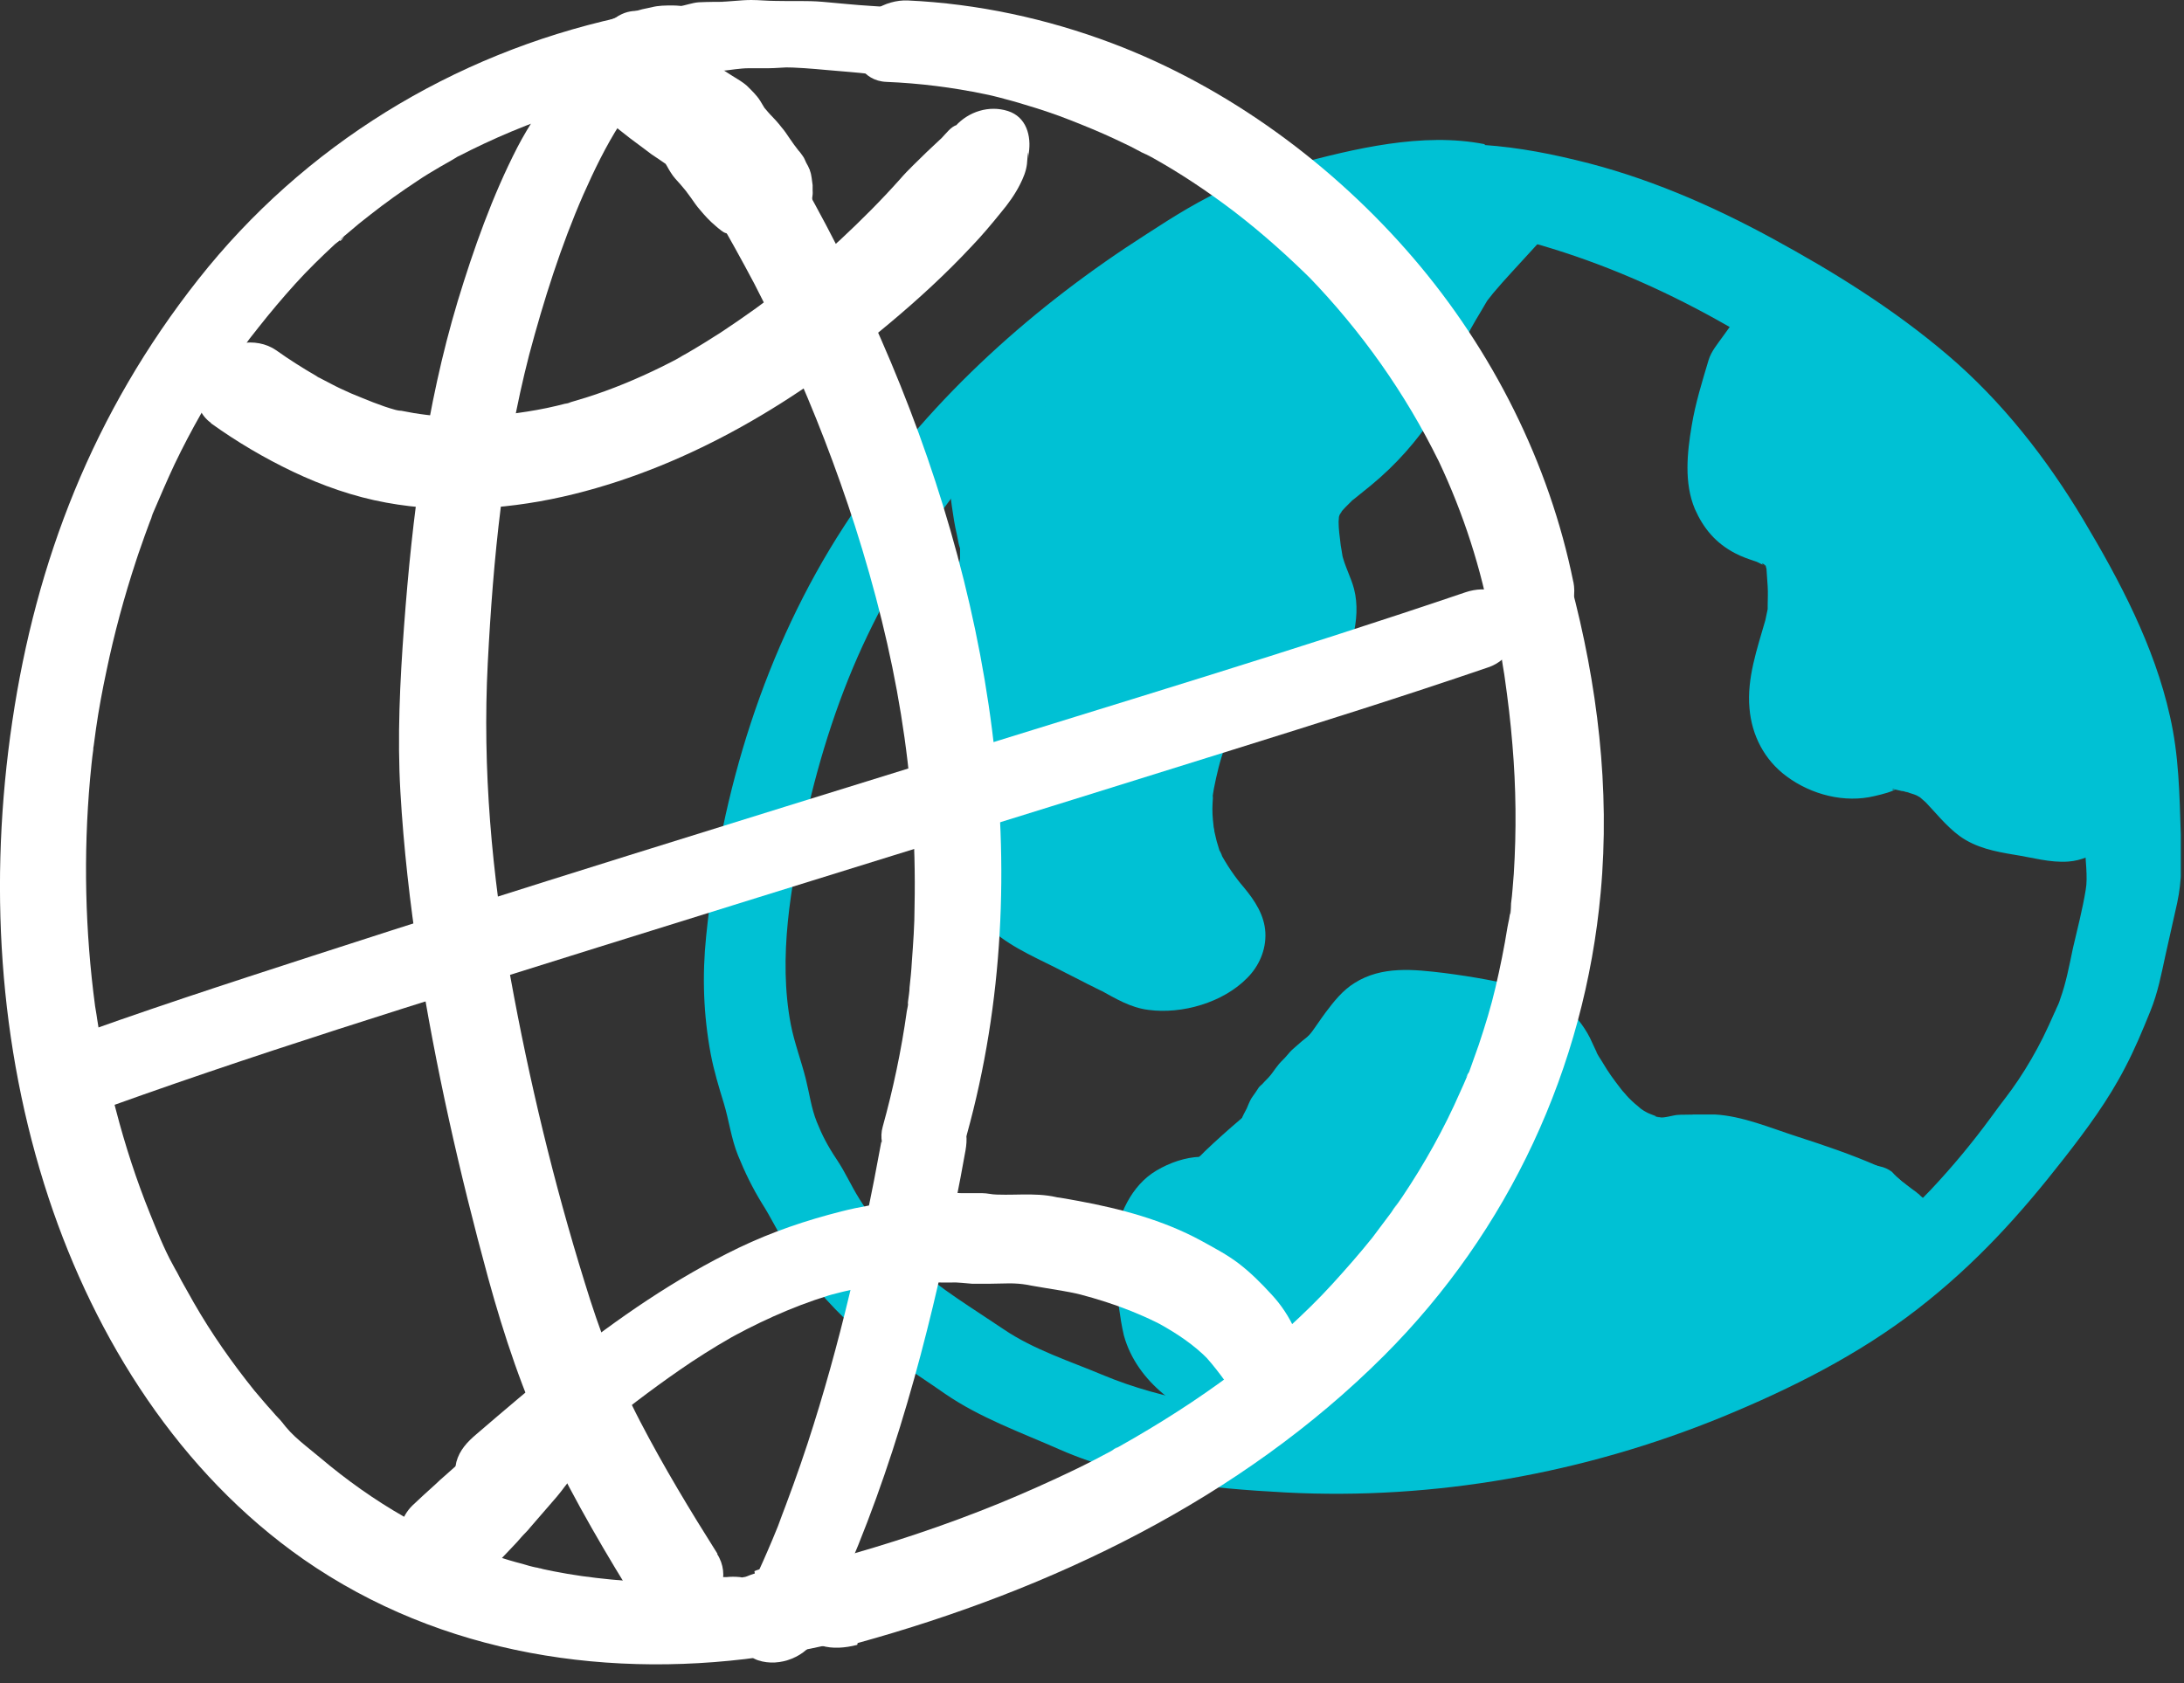 <?xml version="1.0" encoding="UTF-8"?> <svg xmlns="http://www.w3.org/2000/svg" width="48" height="37" viewBox="0 0 48 37" fill="none"><rect x="0" y="0" width="48" height="37" fill="#333333" stroke="none"/><g clip-path="url(#clip0_4561_1989)"><path d="M32.63 3.17C31.27 2.9 29.76 3.27 28.45 3.62C27.8 3.79 27.17 4 26.58 4.32C25.94 4.65 25.35 5.05 24.75 5.44C22.31 7.07 20.15 9.1 18.55 11.57C16.81 14.25 15.84 17.41 15.52 20.58C15.43 21.45 15.46 22.31 15.62 23.17C15.69 23.54 15.8 23.9 15.91 24.26C16.02 24.62 16.07 25.03 16.22 25.4C16.37 25.77 16.54 26.12 16.75 26.46C16.93 26.74 17.1 27.09 17.3 27.42C17.7 28.08 18.2 28.66 18.77 29.18C19.38 29.74 20.1 30.17 20.77 30.64C21.54 31.17 22.44 31.49 23.3 31.87C24.86 32.55 26.57 32.72 28.26 32.81C31.53 32.98 34.82 32.39 37.85 31.15C39.36 30.53 40.85 29.78 42.14 28.78C43.43 27.78 44.4 26.7 45.36 25.47C45.86 24.83 46.34 24.18 46.71 23.46C46.92 23.06 47.09 22.65 47.26 22.23C47.43 21.81 47.5 21.42 47.59 21.01L47.85 19.85C47.96 19.34 47.95 18.87 47.93 18.35C47.9 17.46 47.89 16.61 47.69 15.74C47.35 14.21 46.59 12.77 45.79 11.43C44.99 10.09 44 8.82 42.8 7.8C41.6 6.78 40.29 5.97 38.95 5.24C37.61 4.51 36.16 3.88 34.64 3.52C33.86 3.33 33.1 3.2 32.3 3.17C31.8 3.15 31.29 3.46 31.16 3.97C31.03 4.48 31.36 4.86 31.84 4.94C34.62 5.37 37.16 6.54 39.49 8.11C40.08 8.51 40.67 8.91 41.21 9.36C41.81 9.85 42.15 10.22 42.64 10.82C43.55 11.95 44.23 13.2 44.9 14.48C45.02 14.7 45.13 14.96 45.25 15.28C45.39 15.63 45.5 15.99 45.59 16.36C45.79 17.13 45.78 17.74 45.82 18.56C45.83 18.89 45.89 19.29 45.84 19.56C45.77 19.99 45.66 20.41 45.56 20.84C45.48 21.22 45.41 21.6 45.28 21.96C45.26 22.03 45.23 22.1 45.2 22.16C45.25 22.03 45.17 22.24 45.15 22.27C45.07 22.45 44.99 22.63 44.9 22.81C44.74 23.13 44.56 23.44 44.36 23.74C44.16 24.04 44.02 24.2 43.76 24.56C43.35 25.12 42.91 25.65 42.44 26.15C42.2 26.4 41.96 26.64 41.7 26.88C41.65 26.93 41.6 26.97 41.55 27.02C41.71 26.88 41.45 27.1 41.44 27.11C41.29 27.23 41.15 27.35 41 27.47C40.74 27.67 40.47 27.86 40.2 28.05C40.06 28.15 39.91 28.24 39.76 28.33C39.67 28.38 39.58 28.44 39.49 28.49C39.47 28.5 39.2 28.65 39.34 28.58C36.65 30.03 33.84 30.86 30.81 31.05C29.41 31.14 27.83 31.09 26.39 30.84C25.65 30.71 24.91 30.51 24.22 30.22C23.53 29.93 22.72 29.67 22.07 29.23C21.39 28.77 20.67 28.34 20.06 27.79C19.82 27.58 19.7 27.45 19.49 27.2C19.27 26.93 19.07 26.65 18.89 26.36C18.69 26.04 18.59 25.79 18.39 25.49C18.19 25.19 18.07 24.96 17.95 24.66C17.83 24.36 17.79 24.04 17.71 23.72C17.61 23.32 17.46 22.93 17.38 22.52C17.1 21.05 17.38 19.47 17.7 18.03C18.02 16.59 18.46 15.23 19.07 13.96C20.2 11.6 21.89 9.5 23.87 7.85C24.4 7.41 24.95 6.99 25.53 6.6C25.79 6.42 26.06 6.25 26.32 6.07C26.43 6 26.54 5.93 26.66 5.86C26.73 5.82 26.81 5.77 26.88 5.73C26.88 5.73 27.1 5.61 26.98 5.67C28.06 5.09 29.29 4.82 30.49 4.66C31.08 4.58 31.67 4.54 32.26 4.66C32.65 4.74 33.09 4.38 33.19 4.01C33.3 3.59 33.03 3.3 32.64 3.22L32.63 3.17Z" fill="#00C1D4"></path><path d="M46.281 17.82C46.071 17.89 45.871 18.08 45.651 18.17C45.361 18.28 45.141 18.2 44.841 18.14C44.541 18.08 44.201 18.06 43.891 17.96C43.581 17.86 43.411 17.68 43.191 17.46C43.021 17.29 42.851 17.08 42.661 16.93C42.411 16.74 42.071 16.72 41.771 16.64C41.511 16.58 41.481 16.67 41.231 16.75C40.941 16.85 40.601 16.85 40.311 16.75C39.601 16.52 39.121 16.01 39.151 15.24C39.171 14.72 39.301 14.24 39.471 13.75C39.611 13.34 39.601 12.87 39.571 12.44C39.551 12.07 39.491 11.86 39.181 11.71C38.871 11.56 38.511 11.51 38.261 11.26C37.451 10.44 38.061 8.86 38.311 7.97L39.211 6.75L42.311 9.43L45.061 14.18L46.271 17.82H46.281Z" fill="#00C1D4"></path><path d="M46.07 17.15C45.9 17.21 45.74 17.31 45.59 17.41C45.56 17.43 45.45 17.52 45.42 17.52C45.42 17.52 45.6 17.44 45.49 17.48C45.47 17.48 45.32 17.54 45.45 17.5C45.56 17.46 45.45 17.49 45.43 17.5C45.35 17.52 45.61 17.52 45.47 17.5C45.41 17.49 45.35 17.48 45.29 17.47C45.14 17.44 44.99 17.41 44.84 17.38C44.69 17.35 44.55 17.34 44.41 17.31C44.39 17.31 44.28 17.28 44.38 17.31C44.49 17.34 44.33 17.3 44.32 17.29C44.26 17.27 44.2 17.25 44.15 17.23C44.03 17.19 44.25 17.3 44.18 17.25C44.16 17.24 44.13 17.22 44.11 17.21C44.06 17.18 44.01 17.14 43.97 17.1C43.87 17.02 43.78 16.92 43.69 16.83L43.82 16.96C43.49 16.62 43.2 16.25 42.74 16.1C42.53 16.03 42.31 15.99 42.09 15.95C42.01 15.93 42.03 15.94 42.14 15.96L41.96 15.92C41.96 15.92 41.87 15.9 41.83 15.9C41.65 15.89 41.48 15.92 41.31 15.98C41.24 16 41.18 16.04 41.12 16.06C41.08 16.08 41.04 16.09 41.01 16.1C40.95 16.12 40.98 16.11 41.09 16.08C41.07 16.08 41.04 16.09 41.02 16.09C40.97 16.09 40.92 16.1 40.87 16.11C40.78 16.12 41.03 16.12 40.89 16.11C40.84 16.11 40.79 16.1 40.74 16.1C40.86 16.14 40.59 16.1 40.74 16.1C40.66 16.07 40.58 16.05 40.51 16.02C40.47 16 40.44 15.99 40.4 15.97C40.27 15.91 40.54 16.06 40.43 15.98C40.3 15.9 40.19 15.82 40.08 15.71L40.21 15.84C40.11 15.74 40.03 15.62 39.96 15.49L40.04 15.66C40 15.57 39.96 15.48 39.94 15.39C39.94 15.37 39.93 15.34 39.92 15.32C39.91 15.25 39.92 15.27 39.92 15.39C39.92 15.34 39.92 15.28 39.91 15.23C39.91 15.17 39.91 15.1 39.91 15.04C39.91 15 39.93 14.76 39.91 14.96C39.92 14.82 39.96 14.68 39.99 14.55C40.05 14.29 40.15 14.05 40.23 13.8C40.33 13.51 40.36 13.19 40.37 12.88C40.38 12.41 40.41 11.8 40.09 11.41C39.89 11.16 39.61 11.03 39.32 10.91C39.21 10.87 39.1 10.82 38.99 10.78C38.92 10.75 38.94 10.76 39.04 10.81C39.01 10.8 38.99 10.78 38.96 10.76C38.91 10.73 38.86 10.69 38.82 10.65L38.95 10.79C38.85 10.69 38.77 10.57 38.71 10.44L38.8 10.61C38.75 10.5 38.71 10.39 38.69 10.28C38.69 10.25 38.67 10.14 38.69 10.27C38.71 10.4 38.69 10.29 38.69 10.26C38.69 10.2 38.69 10.14 38.68 10.07C38.68 9.94 38.68 9.81 38.7 9.69C38.72 9.57 38.68 9.84 38.7 9.75C38.7 9.72 38.7 9.69 38.71 9.65C38.72 9.58 38.73 9.52 38.74 9.46C38.83 8.98 38.99 8.53 39.12 8.06L38.92 8.44C39.22 8.03 39.52 7.63 39.82 7.22L38.65 7.41C39.56 8.18 40.47 8.98 41.4 9.73L41.8 10.05L41.67 9.92C42 10.45 42.31 10.98 42.63 11.52C43.13 12.37 43.6 13.23 44.1 14.08C44.21 14.28 44.33 14.47 44.44 14.67L44.36 14.51C44.49 14.9 44.62 15.29 44.75 15.68C44.96 16.32 45.15 16.98 45.39 17.61C45.45 17.78 45.52 17.94 45.6 18.09C45.72 18.31 45.84 18.43 46.12 18.49L45.61 18.1V18.13C45.74 18.48 46.16 18.61 46.49 18.47C46.82 18.33 47.11 17.96 46.98 17.59V17.56C46.91 17.78 46.86 18 46.8 18.22C46.96 17.99 47.02 17.81 46.97 17.53C46.97 17.5 46.97 17.48 46.96 17.45C46.95 17.36 46.93 17.28 46.91 17.19C46.84 16.94 46.75 16.69 46.67 16.43C46.47 15.84 46.28 15.25 46.08 14.66C45.98 14.36 45.9 14.02 45.75 13.74C45.6 13.46 45.43 13.19 45.27 12.91C44.66 11.87 44.04 10.83 43.45 9.78C43.35 9.6 43.25 9.43 43.15 9.25C43.11 9.17 43.07 9.08 43.02 9C42.96 8.91 42.84 8.82 42.75 8.74C42.59 8.6 42.44 8.45 42.28 8.31C41.49 7.59 40.67 6.9 39.87 6.19L39.82 6.14C39.5 5.86 38.88 6.02 38.65 6.33C38.49 6.54 38.33 6.75 38.18 6.96L37.87 7.39C37.75 7.56 37.61 7.72 37.55 7.92C37.41 8.39 37.26 8.87 37.18 9.36C37.08 9.95 37.01 10.62 37.25 11.19C37.44 11.62 37.71 11.94 38.13 12.16C38.28 12.24 38.43 12.29 38.58 12.34C38.65 12.36 38.76 12.44 38.83 12.44C38.73 12.44 38.7 12.36 38.76 12.4C38.8 12.43 38.83 12.45 38.86 12.48L38.73 12.34C38.73 12.34 38.81 12.43 38.84 12.49L38.76 12.32C38.76 12.32 38.8 12.41 38.81 12.45C38.81 12.47 38.83 12.51 38.83 12.53C38.83 12.53 38.81 12.33 38.82 12.45C38.83 12.6 38.84 12.74 38.85 12.89C38.86 13.04 38.85 13.17 38.85 13.31C38.85 13.34 38.85 13.38 38.85 13.41C38.85 13.57 38.87 13.29 38.85 13.39C38.83 13.47 38.82 13.55 38.8 13.63C38.62 14.26 38.39 14.91 38.45 15.57C38.5 16.17 38.78 16.71 39.27 17.07C39.81 17.47 40.54 17.66 41.2 17.5C41.37 17.46 41.59 17.41 41.74 17.31C41.6 17.4 41.55 17.35 41.63 17.34C41.5 17.34 41.46 17.34 41.52 17.34C41.54 17.34 41.56 17.34 41.58 17.34L41.49 17.32L41.67 17.36C41.67 17.36 41.76 17.38 41.8 17.39C41.83 17.39 41.86 17.4 41.89 17.41C41.92 17.41 41.95 17.42 41.98 17.43L41.89 17.41C41.89 17.41 42.07 17.46 42.11 17.48C42.14 17.49 42.24 17.56 42.15 17.49C42.06 17.42 42.18 17.52 42.2 17.53C42.27 17.59 42.34 17.65 42.4 17.71L42.27 17.58C42.53 17.85 42.77 18.16 43.07 18.38C43.43 18.64 43.85 18.72 44.27 18.79C44.66 18.85 45.06 18.97 45.46 18.94C45.75 18.92 46.01 18.79 46.25 18.65C46.32 18.61 46.38 18.57 46.44 18.53C46.46 18.52 46.48 18.51 46.5 18.49C46.56 18.46 46.52 18.47 46.41 18.54C46.45 18.53 46.49 18.5 46.53 18.49C46.88 18.36 47.21 17.91 47.07 17.53C46.93 17.15 46.5 17.02 46.12 17.16L46.07 17.15Z" fill="#00C1D4"></path><path d="M30.04 31.55C30.08 31.35 29.92 31.17 29.81 31.03C29.66 30.84 29.46 31.02 29.29 30.84C28.98 30.52 28.46 30.85 28.03 30.79C27.19 30.67 25.81 30.14 25.54 28.99C25.46 28.65 25.45 28.28 25.37 27.94C25.29 27.57 25.37 27.27 25.5 26.92C25.65 26.5 25.92 26.35 26.35 26.32C26.65 26.3 26.84 26.17 27.05 25.95C27.37 25.63 27.69 25.34 28.03 25.06C28.18 24.93 28.36 24.82 28.51 24.69C28.65 24.57 28.64 24.49 28.69 24.32C28.82 23.94 29.19 23.56 29.41 23.24C29.59 22.97 29.75 22.68 29.95 22.43C30.18 22.14 30.5 22.09 30.86 22.12C31.39 22.16 31.97 22.22 32.5 22.33C32.92 22.42 33.28 22.47 33.65 22.65C33.98 22.82 34.17 23.15 34.33 23.48C34.7 24.25 35.62 25.46 36.59 25.28C37.14 25.18 37.5 25.13 38.05 25.31C39.04 25.64 40 25.96 40.94 26.41L41.88 27.24L37.76 29.48L34.23 30.52L31.41 31.13L30.04 31.55Z" fill="#00C1D4"></path><path d="M30.871 31.42C30.911 31.11 30.75 30.8 30.561 30.56C30.421 30.38 30.28 30.26 30.061 30.18C29.98 30.15 29.851 30.12 29.761 30.13C29.601 30.13 29.881 30.15 29.871 30.18C29.891 30.11 29.55 29.98 29.471 29.96C29.27 29.9 29.101 29.9 28.901 29.91C28.78 29.91 28.671 29.93 28.55 29.95C28.491 29.96 28.43 29.97 28.37 29.98C28.34 29.98 28.311 29.98 28.28 29.99C28.221 29.99 28.241 29.99 28.351 29.99C28.311 30.02 28.131 29.96 28.081 29.95C27.87 29.91 28.241 29.99 28.03 29.94C27.851 29.89 27.66 29.83 27.491 29.76C27.401 29.72 27.311 29.68 27.221 29.63C27.37 29.73 27.061 29.55 27.221 29.63C27.191 29.61 27.16 29.59 27.131 29.58C27.041 29.53 26.96 29.47 26.881 29.4C26.84 29.37 26.8 29.34 26.761 29.3L26.721 29.27C26.66 29.21 26.671 29.22 26.75 29.31C26.75 29.28 26.581 29.11 26.561 29.07C26.541 29.03 26.52 29 26.491 28.96C26.401 28.83 26.53 28.96 26.491 28.99C26.491 28.99 26.39 28.72 26.39 28.69C26.381 28.64 26.37 28.58 26.36 28.53C26.36 28.47 26.36 28.48 26.36 28.55C26.36 28.5 26.351 28.45 26.34 28.4C26.32 28.2 26.291 28.01 26.261 27.81C26.261 27.76 26.25 27.71 26.241 27.66C26.201 27.44 26.221 27.79 26.23 27.58C26.23 27.55 26.23 27.32 26.221 27.53C26.221 27.47 26.25 27.39 26.261 27.33C26.28 27.27 26.291 27.22 26.311 27.16C26.32 27.13 26.331 27.09 26.351 27.06C26.39 26.95 26.381 26.97 26.34 27.09L26.36 27.04C26.41 26.95 26.39 26.98 26.3 27.11L26.331 27.07C26.401 27 26.37 27.02 26.241 27.14C26.36 27.06 26.14 27.19 26.131 27.19L26.171 27.17C26.261 27.14 26.23 27.14 26.07 27.19C26.171 27.19 26.3 27.16 26.401 27.15C26.57 27.13 26.75 27.08 26.91 27.01C27.241 26.87 27.5 26.63 27.75 26.38C27.851 26.27 27.96 26.17 28.07 26.07C28.11 26.04 28.14 26 28.18 25.97C28.221 25.94 28.25 25.9 28.291 25.87C28.191 25.96 28.18 25.97 28.261 25.89C28.471 25.71 28.691 25.55 28.91 25.37C29.101 25.21 29.28 25.05 29.401 24.83C29.381 24.86 29.561 24.38 29.561 24.38L29.52 24.48C29.52 24.48 29.561 24.4 29.581 24.37C29.61 24.32 29.631 24.27 29.66 24.23C29.691 24.19 29.721 24.14 29.75 24.09C29.77 24.06 29.901 23.86 29.77 24.06C29.951 23.79 30.151 23.53 30.311 23.25C30.381 23.13 30.451 23.01 30.52 22.9L30.541 22.87C30.591 22.79 30.591 22.79 30.541 22.87L30.581 22.82C30.48 22.9 30.471 22.91 30.541 22.85C30.701 22.74 30.361 22.92 30.541 22.85C30.351 22.91 30.471 22.87 30.531 22.86C30.701 22.81 30.581 22.86 30.531 22.86C30.611 22.84 30.721 22.86 30.8 22.87C31.381 22.91 31.941 23 32.511 23.12C32.52 23.12 32.751 23.17 32.59 23.14C32.63 23.15 32.681 23.16 32.721 23.17C32.851 23.2 32.98 23.25 33.111 23.3C33.151 23.32 33.3 23.43 33.181 23.33C33.211 23.35 33.251 23.38 33.281 23.4C33.431 23.49 33.211 23.29 33.311 23.43C33.361 23.49 33.411 23.56 33.451 23.63C33.681 23.99 33.84 24.36 34.1 24.7C34.73 25.51 35.641 26.19 36.711 25.94C36.84 25.91 36.971 25.88 37.111 25.86C37.291 25.83 37.001 25.84 37.181 25.86C37.251 25.86 37.331 25.86 37.401 25.88C37.431 25.88 37.56 25.91 37.461 25.88C37.56 25.9 37.651 25.94 37.751 25.97C37.901 26.02 38.041 26.07 38.191 26.13C38.81 26.35 39.451 26.58 40.041 26.88C40.111 26.92 40.181 26.95 40.251 26.99C40.13 26.93 40.35 27.05 40.35 27.05C40.37 27.07 40.391 27.09 40.401 27.1C40.441 27.14 40.48 27.18 40.52 27.22C40.541 27.24 40.571 27.28 40.6 27.29C40.461 27.15 40.481 27.17 40.651 27.34C40.671 27.36 40.691 27.37 40.711 27.39C40.901 27.56 41.09 27.72 41.281 27.88L41.431 26.61C40.691 27.02 39.941 27.43 39.211 27.86C38.751 28.13 38.27 28.38 37.8 28.64C37.67 28.71 37.541 28.78 37.41 28.85C37.2 28.96 37.681 28.75 37.471 28.8C36.481 29.05 35.52 29.41 34.55 29.7C34.391 29.75 34.241 29.79 34.081 29.84C33.991 29.87 33.901 29.86 34.201 29.81C34.161 29.81 34.121 29.83 34.081 29.83C33.581 29.94 33.081 30.04 32.59 30.14C32.12 30.24 31.64 30.31 31.18 30.44C30.721 30.57 30.27 30.72 29.82 30.86C29.46 30.97 29.141 31.45 29.281 31.82C29.431 32.24 29.851 32.31 30.23 32.19C30.23 32.19 30.23 32.19 30.241 32.19C30 32.25 30.011 32.25 30.27 32.18C30.311 32.17 30.34 32.16 30.381 32.15C30.52 32.11 30.651 32.07 30.791 32.03C31.041 31.95 31.281 31.87 31.531 31.79C31.711 31.73 31.3 31.84 31.41 31.82C31.471 31.81 31.53 31.79 31.59 31.78L32.3 31.62C33.1 31.44 33.901 31.29 34.691 31.06C34.791 31.03 34.891 31.01 34.98 30.97C34.681 31.08 35.05 30.95 35.141 30.93L35.361 30.87L36.221 30.63C36.721 30.49 37.221 30.35 37.721 30.21C37.891 30.16 38.02 30.11 38.17 30.02L39.42 29.34C40.3 28.86 41.2 28.42 42.09 27.95C42.37 27.8 42.6 27.62 42.691 27.3C42.761 27.01 42.67 26.76 42.461 26.57C42.09 26.24 41.721 25.83 41.261 25.63C40.691 25.38 40.1 25.18 39.511 24.99C38.92 24.8 38.291 24.53 37.681 24.5C37.531 24.5 37.371 24.5 37.221 24.5C37.191 24.5 37.05 24.52 37.181 24.5C37.081 24.51 36.971 24.5 36.87 24.51C36.8 24.51 36.541 24.59 36.48 24.56H36.571C36.571 24.56 36.501 24.56 36.471 24.56C36.441 24.56 36.401 24.56 36.37 24.54C36.471 24.56 36.481 24.56 36.401 24.54C36.321 24.51 36.24 24.48 36.16 24.44C36.321 24.52 36.161 24.44 36.131 24.42C36.081 24.39 36.041 24.36 36.001 24.32C35.91 24.25 35.831 24.17 35.751 24.09C35.87 24.21 35.741 24.08 35.721 24.05C35.681 24.01 35.641 23.96 35.611 23.92C35.471 23.74 35.34 23.56 35.23 23.37C35.211 23.33 35.071 23.14 35.081 23.1C35.081 23.12 35.151 23.24 35.1 23.15C35.05 23.04 34.99 22.92 34.941 22.81C34.651 22.25 34.191 21.9 33.59 21.74C32.99 21.58 32.361 21.47 31.741 21.39C31.07 21.31 30.37 21.23 29.77 21.61C29.511 21.77 29.32 22.01 29.14 22.25C29.02 22.41 28.911 22.58 28.791 22.74C28.901 22.58 28.78 22.76 28.75 22.78C28.701 22.85 28.64 22.91 28.59 22.98C28.39 23.21 28.201 23.45 28.041 23.71C27.951 23.87 27.881 24.04 27.82 24.21C27.811 24.25 27.77 24.32 27.77 24.37C27.77 24.21 27.93 24.16 27.991 24.05C27.941 24.15 27.71 24.25 27.62 24.32C27.5 24.41 27.39 24.51 27.27 24.6C27 24.83 26.73 25.07 26.48 25.31L26.331 25.46L26.43 25.37C26.43 25.37 26.37 25.42 26.34 25.44C26.28 25.49 26.11 25.55 26.381 25.43C26.21 25.51 26.59 25.42 26.39 25.43C26.05 25.44 25.71 25.56 25.421 25.73C24.86 26.06 24.57 26.72 24.48 27.35C24.421 27.71 24.461 28.05 24.541 28.4C24.591 28.64 24.52 28.25 24.561 28.5C24.57 28.58 24.581 28.65 24.59 28.73C24.62 28.94 24.651 29.15 24.701 29.36C24.991 30.4 25.98 31.08 26.971 31.38C27.21 31.45 27.451 31.51 27.691 31.55C28 31.6 28.311 31.56 28.61 31.51C28.671 31.5 28.731 31.49 28.781 31.48C28.871 31.48 28.86 31.48 28.73 31.48C28.8 31.48 28.8 31.48 28.73 31.48H28.68C28.761 31.5 28.741 31.49 28.64 31.45C28.671 31.48 28.701 31.5 28.73 31.53C28.8 31.57 28.881 31.61 28.96 31.65C29.061 31.69 29.16 31.71 29.27 31.71C29.55 31.73 29.131 31.68 29.101 31.57C29.11 31.61 29.18 31.68 29.21 31.71C29.261 31.79 29.25 31.78 29.21 31.69C29.21 31.59 29.191 31.58 29.191 31.67C29.14 32.11 29.66 32.4 30.031 32.33C30.511 32.24 30.811 31.89 30.86 31.42H30.871Z" fill="#00C1D4"></path><path d="M41.041 26.41C41.24 26.6 41.45 26.73 41.67 26.89C41.781 26.96 41.88 26.99 41.87 27.14" fill="#00C1D4"></path><path d="M40.47 27.05C40.57 27.14 40.68 27.21 40.79 27.29C40.84 27.33 40.9 27.36 40.95 27.4C40.98 27.42 41.01 27.44 41.03 27.45C41.04 27.45 41.06 27.47 41.07 27.48C41.07 27.48 41.08 27.48 41.09 27.49C41.12 27.51 41.15 27.52 41.18 27.54C41.21 27.56 41.24 27.57 41.27 27.59C41.32 27.61 41.37 27.63 41.42 27.66L41.26 27.57C41.32 27.6 41.37 27.63 41.43 27.66L41.27 27.57C41.33 27.6 41.38 27.63 41.44 27.66C41.44 27.66 41.44 27.66 41.45 27.66L41.29 27.57C41.29 27.57 41.32 27.59 41.33 27.6L41.21 27.47C41.21 27.47 41.21 27.48 41.22 27.49C41.29 27.59 41.38 27.66 41.49 27.7L41.66 27.74C41.72 27.74 41.79 27.74 41.85 27.74C41.92 27.74 42.1 27.67 42.03 27.69L42.21 27.59L42.36 27.45C42.4 27.4 42.43 27.34 42.47 27.29C42.52 27.21 42.55 27.12 42.55 27.03C42.55 27 42.56 26.96 42.56 26.93C42.56 26.93 42.56 26.92 42.56 26.91C42.56 26.85 42.55 26.78 42.53 26.72C42.53 26.72 42.53 26.71 42.53 26.7C42.51 26.64 42.47 26.58 42.44 26.52C42.44 26.52 42.44 26.51 42.44 26.5C42.42 26.48 42.38 26.44 42.37 26.43C42.35 26.41 42.33 26.38 42.3 26.36C42.3 26.36 42.29 26.35 42.28 26.35C42.26 26.33 42.23 26.31 42.21 26.29C42.2 26.28 42.18 26.26 42.17 26.25C42.15 26.24 42.13 26.22 42.12 26.21C42.08 26.18 42.05 26.16 42.01 26.13C41.94 26.08 41.87 26.02 41.8 25.97C41.72 25.9 41.65 25.84 41.58 25.76C41.5 25.7 41.41 25.66 41.31 25.64C41.21 25.61 41.11 25.6 41 25.62C40.89 25.63 40.78 25.67 40.69 25.73C40.58 25.78 40.49 25.85 40.42 25.94L40.29 26.12C40.22 26.24 40.19 26.37 40.19 26.51L40.22 26.7C40.26 26.83 40.34 26.94 40.44 27.02L40.47 27.05Z" fill="#00C1D4"></path><path d="M27.2 26.5C27.44 26.34 27.65 26.16 27.87 25.96L27.73 26.08C27.73 26.08 27.82 26.01 27.87 25.97C27.96 25.89 28.05 25.81 28.14 25.73C28.23 25.65 28.31 25.56 28.4 25.48L28.24 25.62C28.34 25.54 28.44 25.47 28.53 25.38C28.58 25.33 28.62 25.29 28.67 25.24L28.49 25.4C28.6 25.3 28.71 25.21 28.82 25.11C28.87 25.06 28.92 25.01 28.98 24.96L28.78 25.13C28.89 25.03 29 24.94 29.1 24.83C29.15 24.78 29.19 24.73 29.24 24.68C29.38 24.52 29.5 24.34 29.62 24.17L29.48 24.37C29.56 24.25 29.65 24.15 29.73 24.03C29.76 23.98 29.79 23.93 29.83 23.88L29.69 24.08C29.78 23.96 29.9 23.86 30.01 23.75C30.06 23.7 30.11 23.64 30.16 23.58C30.21 23.52 30.25 23.46 30.3 23.41L30.12 23.57C30.19 23.51 30.28 23.47 30.35 23.41C30.49 23.29 30.62 23.17 30.75 23.05L30.58 23.2C30.68 23.11 30.78 23.02 30.88 22.94L30.71 23.09C30.81 23 30.93 22.94 31.01 22.84C31.03 22.82 31.04 22.8 31.06 22.78C31.18 22.65 31.21 22.57 31.27 22.41L31.2 22.58C31.2 22.58 31.25 22.46 31.27 22.4C31.3 22.31 31.3 22.23 31.27 22.14C31.27 22.11 31.27 22.08 31.26 22.05C31.26 22.04 31.19 21.9 31.18 21.89C31.16 21.86 31.21 21.92 31.11 21.82C31.09 21.8 31.07 21.77 31.04 21.75L30.88 21.66C30.88 21.66 30.74 21.62 30.69 21.62C30.67 21.62 30.66 21.62 30.64 21.62C30.49 21.62 30.33 21.62 30.19 21.69C30.11 21.73 30.03 21.77 29.95 21.82C29.91 21.84 29.88 21.87 29.85 21.89C29.78 21.94 29.72 21.99 29.65 22.05C29.57 22.11 29.5 22.18 29.41 22.23L29.62 22.12C29.52 22.17 29.41 22.23 29.31 22.29C29.29 22.3 29.27 22.31 29.25 22.33C29.17 22.39 29.1 22.46 29.03 22.53C28.96 22.6 28.9 22.68 28.82 22.75L29 22.59C28.94 22.64 28.87 22.69 28.8 22.74C28.67 22.84 28.55 22.94 28.43 23.05C28.37 23.1 28.32 23.16 28.27 23.22C28.22 23.28 28.16 23.33 28.11 23.39C28.06 23.45 28.01 23.52 27.96 23.59C27.91 23.66 27.85 23.72 27.79 23.78C27.76 23.81 27.74 23.84 27.71 23.86C27.7 23.87 27.68 23.89 27.67 23.9C27.62 23.98 27.57 24.05 27.52 24.12C27.52 24.12 27.51 24.14 27.5 24.15C27.46 24.22 27.43 24.3 27.4 24.37C27.36 24.45 27.31 24.53 27.28 24.62C27.24 24.71 27.19 24.81 27.16 24.91C27.15 24.95 27.14 24.99 27.13 25.03L27.2 24.85C27.15 24.94 27.09 25.03 27.03 25.12L27.14 24.97C27.08 25.06 27.01 25.15 26.94 25.23C26.87 25.31 26.78 25.39 26.7 25.46L26.84 25.34C26.75 25.42 26.65 25.5 26.55 25.58C26.41 25.68 26.3 25.82 26.26 25.99C26.22 26.13 26.24 26.32 26.33 26.44C26.42 26.56 26.57 26.65 26.72 26.66C26.9 26.66 27.06 26.62 27.21 26.52L27.2 26.5Z" fill="#00C1D4"></path><path d="M33.66 4.621C33.47 4.901 32.24 6.151 32.08 6.451C31.94 6.721 31.76 6.961 31.65 7.241C31.43 7.771 31.29 8.361 30.99 8.851C30.73 9.281 30.35 9.721 29.95 10.041C29.55 10.361 29.03 10.671 28.73 11.111C28.56 11.371 28.58 11.761 28.61 12.051C28.64 12.341 28.66 12.621 28.78 12.911C28.87 13.121 28.98 13.311 28.98 13.541C28.98 13.821 28.89 14.141 28.78 14.401C28.7 14.591 28.6 14.841 28.43 14.961C28.26 15.081 27.98 15.111 27.77 15.121C27.23 15.141 26.72 15.351 26.4 15.801C26.08 16.251 25.84 16.891 25.77 17.441C25.74 17.721 25.72 17.991 25.77 18.261C25.82 18.581 25.9 19.011 26.08 19.301C26.22 19.521 26.38 19.741 26.54 19.951C26.66 20.101 26.81 20.241 26.9 20.411C26.96 20.541 27.02 20.731 26.96 20.881C26.87 21.131 26.54 21.301 26.3 21.371C26.01 21.461 25.72 21.521 25.42 21.471C25.09 21.421 24.82 21.211 24.53 21.061C24.24 20.911 23.93 20.771 23.63 20.621C23.36 20.481 23.05 20.391 22.8 20.221C22.58 20.071 22.36 19.931 22.17 19.741C21.84 19.411 21.67 18.941 21.53 18.501C21.39 18.061 21.17 17.601 21.1 17.131C21.05 16.731 21.04 16.301 21.07 15.901C21.1 15.501 21.23 15.111 21.25 14.701C21.28 14.241 21.35 13.811 21.52 13.381C21.64 13.091 21.82 12.821 21.89 12.521C21.95 12.271 21.98 12.021 21.92 11.761C21.76 11.111 21.68 10.441 21.67 9.771C21.67 9.591 21.66 9.401 21.71 9.231C21.74 9.121 21.84 8.991 21.82 8.881L25.88 5.621L30.54 4.131L32.08 4.541L33.65 4.611L33.66 4.621Z" fill="#00C1D4"></path><path d="M33.09 4.411C33.09 4.411 33.21 4.251 33.14 4.331C33.12 4.351 33.1 4.371 33.09 4.391C33.04 4.451 32.98 4.521 32.92 4.581C32.79 4.731 32.66 4.871 32.53 5.011C32.26 5.301 31.98 5.591 31.74 5.911C31.4 6.351 31.14 6.861 30.94 7.381C30.83 7.671 30.74 7.981 30.62 8.221C30.49 8.501 30.34 8.751 30.18 8.931C30.07 9.061 29.95 9.181 29.83 9.291C29.91 9.221 29.77 9.341 29.75 9.361C29.68 9.411 29.62 9.461 29.55 9.511C29.31 9.681 29.06 9.831 28.82 10.011C28.52 10.241 28.24 10.501 28.03 10.82C27.82 11.14 27.76 11.53 27.76 11.89C27.76 12.23 27.79 12.591 27.87 12.921C27.91 13.06 27.96 13.191 28.02 13.32C28.05 13.38 28.08 13.441 28.1 13.501C28.11 13.53 28.12 13.57 28.13 13.591C28.17 13.661 28.13 13.511 28.13 13.591C28.13 13.62 28.13 13.661 28.13 13.7C28.13 13.7 28.13 13.82 28.13 13.751C28.13 13.681 28.13 13.79 28.13 13.8C28.12 13.851 28.11 13.9 28.1 13.95C28.08 14.021 28.05 14.091 28.03 14.161C28.07 14.03 28.02 14.191 28 14.241C27.98 14.3 27.94 14.351 27.92 14.411C27.89 14.491 27.95 14.38 27.96 14.361C27.94 14.39 27.87 14.431 27.96 14.361C28.01 14.331 28.05 14.3 28.1 14.271C28.08 14.271 27.98 14.31 28.09 14.28C28.2 14.251 28.09 14.28 28.07 14.28C28.02 14.28 27.97 14.29 27.91 14.3C27.59 14.331 27.3 14.361 26.98 14.46C26.6 14.581 26.28 14.79 25.99 15.06C25.49 15.521 25.16 16.241 24.97 16.881C24.76 17.581 24.83 18.37 25.03 19.061C25.23 19.75 25.68 20.16 26.08 20.701C26.12 20.75 26.16 20.86 26.12 20.75C26.13 20.78 26.14 20.82 26.15 20.851C26.18 20.93 26.15 20.851 26.15 20.831C26.17 20.741 26.21 20.66 26.24 20.581C26.27 20.541 26.27 20.5 26.24 20.581C26.24 20.581 26.39 20.48 26.3 20.52C26.21 20.561 26.18 20.55 26.33 20.52C26.28 20.53 26.22 20.57 26.17 20.59C26.13 20.61 26.02 20.64 26.12 20.61C26.04 20.631 25.96 20.651 25.88 20.66C25.84 20.66 25.8 20.66 25.76 20.671C25.65 20.68 25.83 20.691 25.73 20.671C25.69 20.671 25.65 20.671 25.61 20.66C25.63 20.66 25.71 20.701 25.64 20.66C25.58 20.631 25.51 20.601 25.45 20.581C25.34 20.541 25.54 20.64 25.44 20.581C25.41 20.561 25.38 20.541 25.35 20.53C25.26 20.48 25.17 20.43 25.08 20.381C24.76 20.21 24.43 20.07 24.1 19.91C23.96 19.84 23.81 19.78 23.67 19.721C23.6 19.691 23.54 19.671 23.47 19.64C23.44 19.631 23.41 19.61 23.37 19.601C23.44 19.631 23.4 19.62 23.35 19.59C23.23 19.511 23.11 19.43 22.99 19.351C22.92 19.3 22.86 19.25 22.79 19.191C22.76 19.171 22.74 19.14 22.71 19.12C22.77 19.171 22.73 19.14 22.7 19.101C22.66 19.05 22.61 18.991 22.57 18.93C22.57 18.93 22.52 18.831 22.55 18.89C22.58 18.951 22.53 18.851 22.53 18.84C22.47 18.701 22.42 18.55 22.38 18.41C22.28 18.09 22.17 17.78 22.07 17.46C22.02 17.311 21.97 17.151 21.94 17C21.94 16.98 21.92 16.91 21.94 17C21.94 16.951 21.93 16.89 21.92 16.84C21.92 16.741 21.91 16.651 21.9 16.55C21.9 16.381 21.9 16.221 21.9 16.05C21.9 15.97 21.92 15.89 21.92 15.8C21.92 15.78 21.92 15.71 21.92 15.8C21.92 15.751 21.94 15.691 21.95 15.64C22.02 15.251 22.1 14.87 22.13 14.48C22.13 14.4 22.14 14.331 22.15 14.251C22.13 14.38 22.15 14.21 22.17 14.161C22.2 13.991 22.24 13.82 22.3 13.65C22.32 13.591 22.39 13.441 22.32 13.57C22.35 13.511 22.38 13.441 22.41 13.37C22.49 13.21 22.57 13.04 22.64 12.87C22.78 12.511 22.87 12.101 22.83 11.71C22.81 11.501 22.76 11.31 22.72 11.101C22.7 11.001 22.68 10.911 22.67 10.81C22.67 10.771 22.66 10.73 22.65 10.691C22.63 10.55 22.66 10.79 22.65 10.65C22.61 10.3 22.58 9.961 22.57 9.611C22.57 9.521 22.57 9.421 22.57 9.341C22.55 9.231 22.57 9.361 22.57 9.361C22.54 9.301 22.65 9.271 22.57 9.331C22.52 9.361 22.55 9.381 22.57 9.321C22.6 9.241 22.64 9.161 22.66 9.081C22.7 8.971 22.71 8.841 22.71 8.721L22.29 9.491C23.43 8.561 24.58 7.641 25.72 6.711C25.91 6.551 26.11 6.411 26.3 6.241C26.43 6.121 26.02 6.351 26.16 6.311C26.24 6.291 26.32 6.261 26.4 6.231L28.79 5.471C29.46 5.261 30.13 5.061 30.8 4.851L30.15 4.871C30.66 5.011 31.17 5.151 31.68 5.291C31.96 5.361 32.26 5.361 32.55 5.361C32.96 5.361 33.45 5.411 33.84 5.261L33.45 5.321H33.49C33.89 5.341 34.34 5.081 34.43 4.671C34.51 4.301 34.29 3.891 33.87 3.871H33.83C33.94 3.911 34.06 3.951 34.17 4.001C33.86 3.821 33.43 3.791 33.08 3.761C32.85 3.741 32.56 3.681 32.32 3.721C32.29 3.721 32.61 3.791 32.48 3.761C32.44 3.751 32.4 3.741 32.36 3.731L31.91 3.611C31.63 3.531 31.34 3.461 31.06 3.381C30.81 3.311 30.59 3.301 30.33 3.381C30.3 3.381 30.27 3.401 30.24 3.411L29.71 3.581C29.1 3.781 28.49 3.981 27.88 4.181L26.13 4.741C25.86 4.831 25.6 4.891 25.37 5.071C24.47 5.801 23.56 6.511 22.65 7.231L21.49 8.151C21.49 8.151 21.43 8.201 21.4 8.221C21.33 8.281 21.31 8.271 21.21 8.391C21.04 8.581 21.01 8.761 20.97 8.991C20.97 8.951 21.06 8.731 20.99 8.871C20.8 9.231 20.82 9.661 20.83 10.05C20.83 10.411 20.87 10.771 20.92 11.13C20.95 11.341 20.98 11.54 21.03 11.751C21.05 11.831 21.06 11.921 21.08 11.991C21.14 12.21 21.1 11.88 21.1 12.091C21.1 12.171 21.1 12.241 21.1 12.32C21.12 12.15 21.08 12.4 21.07 12.411C21.07 12.441 20.98 12.661 21.07 12.47C21.03 12.56 20.99 12.65 20.95 12.73C20.62 13.39 20.46 14.06 20.42 14.8C20.42 14.82 20.4 14.95 20.42 14.831C20.42 14.911 20.39 14.991 20.38 15.07C20.35 15.23 20.32 15.39 20.3 15.55C20.24 15.95 20.23 16.34 20.25 16.741C20.27 17.101 20.32 17.471 20.42 17.811C20.52 18.151 20.66 18.46 20.78 18.78C21.01 19.401 21.3 20.02 21.81 20.46C22.29 20.87 22.86 21.09 23.41 21.381C23.56 21.46 23.71 21.53 23.86 21.61C23.93 21.651 24.01 21.68 24.08 21.721C24.08 21.721 24.32 21.84 24.17 21.761C24.52 21.951 24.84 22.151 25.24 22.201C25.98 22.3 26.88 22.041 27.41 21.5C27.67 21.241 27.83 20.881 27.81 20.5C27.79 20.12 27.58 19.8 27.34 19.511C27.14 19.28 26.96 19.011 26.82 18.75C26.91 18.91 26.82 18.721 26.8 18.691C26.78 18.62 26.76 18.561 26.74 18.491C26.72 18.421 26.71 18.351 26.69 18.28C26.69 18.23 26.67 18.191 26.67 18.14C26.68 18.23 26.68 18.23 26.67 18.14C26.65 17.98 26.64 17.82 26.65 17.66C26.65 17.66 26.67 17.381 26.65 17.55C26.65 17.48 26.67 17.41 26.68 17.331C26.74 17.03 26.81 16.721 26.92 16.43C26.85 16.62 26.94 16.401 26.95 16.37C26.98 16.311 27.01 16.241 27.05 16.18C27.07 16.14 27.17 15.941 27.06 16.14C27.08 16.09 27.13 16.05 27.16 16.02C27.27 15.9 27.15 15.97 27.14 16.02C27.14 15.991 27.27 15.931 27.29 15.911C27.46 15.79 27.11 15.97 27.31 15.911C27.35 15.89 27.39 15.88 27.43 15.861C27.52 15.831 27.51 15.831 27.4 15.861C27.47 15.8 27.69 15.82 27.78 15.81C27.91 15.81 28.03 15.79 28.15 15.771C28.64 15.661 29.04 15.411 29.31 14.98C29.67 14.411 29.93 13.611 29.76 12.95C29.69 12.681 29.55 12.441 29.49 12.161C29.54 12.39 29.43 11.79 29.46 11.95C29.46 11.98 29.48 12.091 29.46 11.931C29.44 11.771 29.42 11.63 29.42 11.47C29.42 11.441 29.44 11.23 29.42 11.4C29.42 11.351 29.5 11.191 29.42 11.351C29.44 11.31 29.56 11.161 29.44 11.3C29.48 11.251 29.52 11.2 29.57 11.15C29.62 11.101 29.67 11.05 29.71 11.011C29.87 10.851 29.58 11.111 29.76 10.97C29.88 10.87 30.01 10.771 30.13 10.671C30.69 10.21 31.15 9.681 31.51 9.131C31.87 8.581 32 7.971 32.25 7.381C32.33 7.191 32.52 6.901 32.65 6.671C32.66 6.651 32.69 6.601 32.71 6.571C32.75 6.481 32.59 6.721 32.67 6.631C32.72 6.571 32.77 6.501 32.82 6.441C33.08 6.131 33.36 5.841 33.63 5.541C33.86 5.291 34.08 5.051 34.27 4.771C34.46 4.491 34.31 4.091 34.01 3.971C33.65 3.831 33.32 4.051 33.12 4.341L33.09 4.411Z" fill="#00C1D4"></path><path d="M18.85 36.12C23.12 34.94 27.26 32.96 30.42 29.8C33.16 27.06 34.83 23.47 35.18 19.62C35.39 17.34 35.11 15.04 34.52 12.83C34.4 12.38 33.82 12.23 33.43 12.4C32.99 12.6 32.7 13.02 32.81 13.51C32.86 13.75 32.91 13.99 32.96 14.24C32.99 14.37 33.01 14.5 33.03 14.64C33.04 14.7 33.05 14.76 33.06 14.82C33.07 14.88 33.09 15.04 33.07 14.89C33.14 15.38 33.2 15.87 33.24 16.37C33.32 17.31 33.33 18.26 33.27 19.21C33.25 19.43 33.24 19.65 33.21 19.86C33.21 19.93 33.19 20.27 33.19 20.01C33.19 20.14 33.15 20.27 33.13 20.39C33.06 20.83 32.97 21.27 32.87 21.7C32.77 22.13 32.64 22.55 32.5 22.97C32.43 23.17 32.36 23.36 32.29 23.56C32.26 23.63 32.16 23.79 32.29 23.55C32.27 23.58 32.26 23.63 32.24 23.67C32.19 23.79 32.14 23.9 32.09 24.01C31.74 24.81 31.31 25.58 30.82 26.31C30.76 26.4 30.7 26.48 30.64 26.57C30.82 26.27 30.63 26.58 30.58 26.65C30.44 26.84 30.3 27.02 30.16 27.21C29.88 27.56 29.58 27.9 29.28 28.23C28.98 28.56 28.64 28.89 28.3 29.2C28.27 29.23 28.23 29.26 28.2 29.29C28.02 29.46 28.41 29.11 28.22 29.27C28.14 29.34 28.05 29.42 27.97 29.49C27.78 29.65 27.59 29.81 27.39 29.96C26.61 30.57 25.79 31.11 24.93 31.61C24.81 31.68 24.7 31.74 24.58 31.81C24.53 31.84 24.47 31.86 24.42 31.9C24.67 31.72 24.5 31.86 24.42 31.9C24.16 32.04 23.89 32.18 23.62 32.31C23.08 32.57 22.52 32.82 21.96 33.05C20.76 33.54 19.52 33.95 18.27 34.29C17.76 34.43 17.33 35.13 17.51 35.64C17.73 36.24 18.3 36.3 18.84 36.16L18.85 36.12Z" fill="white"></path><path d="M34.58 12.8C34.05 10.18 32.8 7.7 31.06 5.67C29.32 3.64 27.01 1.92 24.44 0.95C23.01 0.41 21.48 0.08 19.95 0.01C19.46 -0.01 18.9 0.31 18.79 0.82C18.69 1.28 18.96 1.78 19.48 1.8C20.21 1.83 20.93 1.92 21.65 2.07C21.72 2.08 22 2.16 21.71 2.08C21.79 2.1 21.87 2.12 21.95 2.14C22.14 2.19 22.33 2.24 22.52 2.3C22.86 2.4 23.19 2.51 23.52 2.64C23.85 2.77 24.17 2.9 24.49 3.05C24.65 3.13 24.82 3.2 24.98 3.29C25.05 3.33 25.13 3.37 25.2 3.4C25.25 3.43 25.41 3.52 25.17 3.38C25.21 3.4 25.26 3.43 25.3 3.45C25.93 3.8 26.53 4.2 27.11 4.64C27.75 5.13 28.35 5.67 28.92 6.24L28.76 6.08C29.92 7.28 30.89 8.65 31.62 10.14L31.52 9.93C32.08 11.07 32.49 12.27 32.74 13.52C32.78 13.73 33.01 13.93 33.2 14C33.41 14.08 33.71 14.07 33.91 13.98C34.39 13.77 34.68 13.31 34.58 12.79V12.8Z" fill="white"></path><path d="M13.59 0.389C9.94 1.199 6.68 3.199 4.36 6.139C2.04 9.079 0.79 12.349 0.27 15.859C-0.25 19.369 -0.04 22.979 1.07 26.339C2.1 29.449 3.95 32.379 6.67 34.279C9.7 36.389 13.45 36.949 17.05 36.379C17.56 36.299 18.07 36.199 18.58 36.069C19.09 35.939 19.53 35.579 19.53 35.039C19.53 34.559 19.04 34.179 18.57 34.289C17.59 34.519 16.59 34.689 15.59 34.759C15.49 34.759 15.39 34.769 15.29 34.779C15.22 34.779 14.82 34.809 15.12 34.779C14.89 34.799 14.66 34.779 14.43 34.779C13.99 34.779 13.55 34.739 13.11 34.689C12.67 34.639 12.27 34.569 11.86 34.479C11.67 34.439 12.07 34.529 11.88 34.479C11.85 34.479 11.81 34.459 11.78 34.459C11.68 34.439 11.58 34.409 11.48 34.379C11.28 34.329 11.09 34.269 10.9 34.209C10.52 34.089 10.15 33.949 9.78 33.779C9.62 33.709 9.45 33.629 9.29 33.549C9.2 33.509 9.12 33.459 9.03 33.419C8.97 33.389 8.82 33.339 9.06 33.439C9 33.419 8.95 33.379 8.89 33.349C8.24 32.979 7.62 32.539 7.04 32.049C6.77 31.819 6.4 31.559 6.2 31.259C6.36 31.489 6.22 31.279 6.16 31.219C6.09 31.149 6.03 31.079 5.97 31.009C5.84 30.869 5.72 30.719 5.59 30.569C5.1 29.959 4.65 29.319 4.26 28.639C4.17 28.479 4.08 28.319 3.99 28.159C3.94 28.069 3.9 27.979 3.85 27.899C3.82 27.839 3.65 27.529 3.79 27.789C3.6 27.439 3.45 27.059 3.3 26.689C3 25.949 2.75 25.179 2.55 24.409C2.44 24.009 2.35 23.599 2.27 23.189C2.23 22.999 2.2 22.809 2.17 22.619C2.15 22.519 2.14 22.409 2.12 22.309C2.17 22.589 2.1 22.189 2.09 22.119C1.87 20.469 1.83 18.789 1.98 17.119C2 16.909 2.02 16.689 2.05 16.479C2.05 16.439 2.05 16.409 2.06 16.369C2.08 16.179 2.03 16.579 2.06 16.389C2.08 16.269 2.09 16.139 2.11 16.019C2.17 15.599 2.25 15.169 2.34 14.749C2.51 13.929 2.73 13.119 2.99 12.329C3.05 12.139 3.12 11.959 3.18 11.779C3.22 11.679 3.25 11.579 3.29 11.479C3.31 11.429 3.33 11.379 3.35 11.329C3.41 11.179 3.26 11.549 3.35 11.309C3.51 10.939 3.67 10.559 3.84 10.199C4.2 9.449 4.61 8.729 5.08 8.029C5.13 7.949 5.19 7.869 5.24 7.789C5.29 7.709 5.32 7.589 5.21 7.829C5.23 7.789 5.27 7.739 5.3 7.699C5.42 7.529 5.55 7.359 5.68 7.199C5.94 6.869 6.21 6.549 6.49 6.239C6.77 5.929 7.06 5.649 7.36 5.369C7.42 5.319 7.54 5.239 7.57 5.179C7.49 5.339 7.41 5.319 7.53 5.219C7.57 5.189 7.61 5.149 7.65 5.119C7.81 4.979 7.97 4.849 8.14 4.719C8.47 4.459 8.82 4.209 9.17 3.979C9.33 3.869 9.5 3.769 9.67 3.669C9.76 3.619 9.86 3.559 9.95 3.509C9.97 3.499 10.07 3.429 10.09 3.429C9.93 3.509 9.9 3.529 10 3.479L10.05 3.449C10.84 3.039 11.65 2.699 12.5 2.429C12.59 2.399 12.68 2.369 12.77 2.349C12.82 2.329 12.88 2.319 12.93 2.299C13.13 2.239 12.7 2.359 12.91 2.299C13.14 2.239 13.36 2.189 13.59 2.139C14.08 2.029 14.54 1.639 14.54 1.109C14.54 0.629 14.05 0.259 13.58 0.359L13.59 0.389Z" fill="white"></path><path d="M4.63 9.3C5.2 9.71 5.81 10.07 6.44 10.37C7.07 10.67 7.77 10.92 8.49 11.05C9.85 11.3 11.29 11.19 12.62 10.86C15.2 10.22 17.55 8.8 19.57 7.09C20.19 6.57 20.79 6.02 21.35 5.42C21.58 5.18 21.79 4.93 22 4.67C22.16 4.48 22.31 4.27 22.42 4.05C22.49 3.91 22.55 3.77 22.57 3.61C22.57 3.61 22.6 3.2 22.6 3.42C22.6 3.58 22.6 3.4 22.61 3.37C22.67 2.99 22.56 2.57 22.15 2.44C21.74 2.31 21.29 2.45 21 2.77C20.98 2.79 20.96 2.82 20.94 2.84C20.87 2.93 21.03 2.75 21.03 2.75C20.91 2.77 20.77 2.96 20.7 3.03C20.59 3.13 20.48 3.24 20.37 3.34C20.17 3.54 19.96 3.73 19.78 3.94C19.37 4.4 18.93 4.84 18.48 5.26C18.37 5.36 18.27 5.45 18.16 5.55C18.05 5.65 18.28 5.44 18.27 5.45C18.24 5.47 18.22 5.5 18.19 5.52C18.13 5.58 18.06 5.63 18 5.69C17.77 5.89 17.54 6.08 17.3 6.26C16.83 6.63 16.34 6.98 15.84 7.31C15.59 7.47 15.35 7.62 15.09 7.77C15.03 7.8 14.97 7.84 14.91 7.87C14.72 7.98 15.13 7.75 14.94 7.86C14.81 7.93 14.67 8 14.53 8.07C14 8.33 13.45 8.56 12.88 8.74C12.75 8.78 12.61 8.82 12.48 8.86C12.69 8.81 12.28 8.92 12.48 8.86C12.4 8.88 12.32 8.9 12.24 8.92C11.95 8.99 11.66 9.04 11.37 9.08C11.05 9.12 10.73 9.15 10.41 9.18C10.29 9.18 10.48 9.18 10.48 9.18C10.45 9.19 10.39 9.18 10.36 9.18C10.28 9.18 10.2 9.18 10.13 9.18C9.96 9.18 9.79 9.17 9.63 9.15C9.45 9.13 9.27 9.11 9.09 9.08C9 9.06 8.91 9.05 8.82 9.03C8.78 9.03 8.74 9.02 8.71 9.01C8.84 9.05 8.79 9.03 8.69 9.01C8.36 8.92 8.04 8.78 7.72 8.65C7.56 8.58 7.41 8.51 7.26 8.43C7.18 8.39 7.11 8.35 7.03 8.31C7.01 8.31 6.9 8.24 7.01 8.3C7.12 8.36 6.98 8.28 6.96 8.27C6.65 8.09 6.35 7.9 6.07 7.7C5.62 7.39 4.95 7.52 4.61 7.94C4.29 8.32 4.17 8.96 4.64 9.3H4.63Z" fill="white"></path><path d="M11.43 32.909C12.65 31.869 13.87 30.829 15.2 29.939C15.58 29.689 15.97 29.449 16.37 29.239L16.13 29.369C16.89 28.959 17.68 28.619 18.52 28.389L18.28 28.459C18.95 28.279 19.64 28.169 20.34 28.149H20.1C20.21 28.149 20.31 28.149 20.42 28.149C20.69 28.149 20.92 28.099 21.14 27.949C21.33 27.819 21.53 27.579 21.58 27.339C21.63 27.119 21.62 26.869 21.48 26.679C21.34 26.499 21.13 26.359 20.9 26.359C20.09 26.359 19.29 26.429 18.5 26.629C17.71 26.829 16.97 27.079 16.24 27.429C14.85 28.099 13.58 28.979 12.37 29.939C11.72 30.459 11.1 30.989 10.47 31.529C10.27 31.699 10.1 31.879 10.03 32.139C9.98 32.349 10 32.629 10.13 32.799C10.26 32.969 10.48 33.109 10.71 33.119C10.94 33.129 11.24 33.079 11.43 32.919V32.909Z" fill="white"></path><path d="M1.74 24.57C5.5 23.19 9.34 22.02 13.16 20.82C17.8 19.37 22.44 17.94 27.07 16.49C28.96 15.9 30.84 15.31 32.71 14.67C33.17 14.52 33.53 13.95 33.38 13.48C33.22 12.97 32.65 12.87 32.21 13.02C28.41 14.31 24.57 15.46 20.75 16.65C16.11 18.09 11.47 19.52 6.85 21.02C4.97 21.63 3.09 22.24 1.24 22.92C0.79 23.09 0.42 23.63 0.57 24.11C0.72 24.59 1.3 24.73 1.74 24.57Z" fill="white"></path><path d="M15.77 34.16C15.17 33.21 14.59 32.25 14.07 31.25C13.55 30.25 13.17 29.24 12.85 28.19C12.17 26 11.63 23.75 11.22 21.49C10.81 19.23 10.6 16.9 10.72 14.58C10.84 12.26 11.06 10.01 11.63 7.8C11.95 6.6 12.33 5.4 12.82 4.28C13.06 3.74 13.31 3.22 13.63 2.72C13.95 2.22 14.31 1.72 14.57 1.17C14.95 0.37 13.92 -0.09 13.39 0.52C12.65 1.37 11.89 2.24 11.37 3.24C10.82 4.31 10.41 5.47 10.06 6.62C9.36 8.95 9.06 11.35 8.88 13.77C8.79 14.98 8.73 16.2 8.8 17.41C8.87 18.62 9.01 19.87 9.2 21.09C9.57 23.45 10.1 25.79 10.73 28.1C11.08 29.37 11.49 30.61 12.06 31.8C12.63 32.99 13.34 34.2 14.06 35.35C14.34 35.79 15.04 35.76 15.42 35.48C15.83 35.17 16.06 34.63 15.76 34.16H15.77Z" fill="white"></path><path d="M19.37 25.099C18.96 27.34 18.46 29.559 17.75 31.73C17.55 32.34 17.33 32.94 17.1 33.539L17.19 33.319C16.92 34.01 16.62 34.679 16.29 35.34C16.19 35.55 16.13 35.789 16.2 36.02C16.26 36.23 16.45 36.429 16.66 36.499C17.14 36.66 17.73 36.419 17.96 35.969C19.28 33.34 20.12 30.509 20.75 27.649C20.92 26.869 21.08 26.079 21.22 25.29C21.26 25.059 21.26 24.829 21.12 24.63C20.99 24.45 20.76 24.32 20.54 24.309C20.06 24.279 19.48 24.61 19.38 25.119L19.37 25.099Z" fill="white"></path><path d="M15.71 4.67C16.01 5.19 16.3 5.71 16.58 6.24C16.71 6.5 16.84 6.75 16.97 7.01C16.88 6.84 17 7.07 17.01 7.09C17.04 7.16 17.08 7.24 17.11 7.31C17.19 7.48 17.27 7.65 17.35 7.83C17.9 9.04 18.38 10.29 18.79 11.56C19.68 14.35 20.16 17.02 20.1 19.93C20.1 20.34 20.07 20.74 20.04 21.15C20.03 21.34 20.01 21.53 19.99 21.71C19.99 21.8 19.97 21.9 19.96 21.99C19.95 22.1 19.94 22.12 19.96 22.04C19.96 22.1 19.94 22.17 19.93 22.23C19.81 23.09 19.63 23.94 19.4 24.77C19.27 25.23 19.6 25.73 20.09 25.75C20.61 25.78 21.11 25.44 21.25 24.94C22.86 19.12 21.75 12.9 19.36 7.45C18.77 6.1 18.1 4.78 17.35 3.5C17.1 3.06 16.4 3.11 16.04 3.38C15.63 3.69 15.44 4.19 15.71 4.65V4.67Z" fill="white"></path><path d="M12.84 2.36C13.35 2.15 13.82 1.88 14.35 1.73L14.13 1.79C14.29 1.75 14.44 1.72 14.6 1.71H14.38C14.56 1.71 14.74 1.73 14.92 1.71C15.1 1.69 15.26 1.62 15.43 1.57L15.22 1.63C15.43 1.58 15.64 1.58 15.85 1.56C16.06 1.54 16.26 1.5 16.46 1.5H16.26C16.47 1.5 16.68 1.5 16.89 1.5C17.05 1.5 17.22 1.48 17.38 1.48H17.18C17.51 1.48 17.85 1.51 18.18 1.54C18.51 1.57 18.82 1.59 19.15 1.63C19.48 1.67 19.78 1.69 20.1 1.72C20.25 1.74 20.4 1.76 20.55 1.79C20.84 1.84 21.19 1.77 21.42 1.58C21.61 1.43 21.77 1.22 21.76 0.96C21.76 0.74 21.62 0.5 21.4 0.44C21.3 0.41 21.2 0.39 21.1 0.37L21.28 0.41C21.13 0.37 20.99 0.3 20.84 0.27C20.71 0.24 20.58 0.21 20.45 0.2C20.36 0.2 20.27 0.2 20.18 0.19C19.83 0.18 19.48 0.15 19.14 0.13C18.8 0.11 18.43 0.07 18.08 0.04C17.73 0.01 17.38 0.03 17.04 0.02C16.86 0.02 16.69 0 16.51 0C16.27 0 16.02 0.04 15.78 0.04H15.99C15.78 0.04 15.57 0.04 15.36 0.05C15.21 0.06 15.07 0.12 14.92 0.14H15.13C15.02 0.14 14.9 0.12 14.79 0.12C14.63 0.12 14.47 0.12 14.32 0.16C14.05 0.21 13.79 0.29 13.53 0.39C13.14 0.54 12.77 0.74 12.39 0.89C12.18 0.97 11.98 1.15 11.87 1.35C11.78 1.52 11.72 1.77 11.79 1.96C11.95 2.39 12.43 2.53 12.84 2.37V2.36Z" fill="white"></path><path d="M13.53 2.79C13.74 2.96 13.95 3.12 14.17 3.28C14.27 3.36 14.37 3.43 14.48 3.5C14.58 3.57 14.68 3.63 14.77 3.72L14.57 3.52C14.64 3.6 14.68 3.7 14.74 3.79C14.8 3.89 14.88 3.97 14.96 4.06C15.04 4.15 15.11 4.24 15.18 4.34C15.25 4.44 15.31 4.53 15.39 4.62C15.49 4.74 15.6 4.86 15.72 4.96C15.74 4.98 15.77 5 15.79 5.02C15.8 5.03 15.82 5.04 15.83 5.05C15.83 5.05 15.83 5.05 15.84 5.06C15.88 5.09 15.92 5.12 15.97 5.13C16.01 5.15 16.06 5.18 16.1 5.2L15.86 5.07C15.97 5.13 16.08 5.19 16.19 5.25L15.96 5.12C15.96 5.12 16 5.14 16.02 5.15C16.07 5.18 16.13 5.21 16.19 5.25C16.3 5.32 16.42 5.36 16.55 5.37C16.55 5.37 16.55 5.37 16.56 5.37C16.56 5.37 16.58 5.37 16.59 5.37C16.6 5.37 16.61 5.37 16.62 5.37C16.83 5.39 16.93 5.36 17.13 5.29L16.41 5.31C16.49 5.33 16.57 5.36 16.65 5.36C16.69 5.36 16.73 5.36 16.78 5.36C16.82 5.36 16.87 5.36 16.91 5.36C16.92 5.36 16.93 5.36 16.95 5.36C17.08 5.34 17.19 5.3 17.3 5.24C17.42 5.19 17.52 5.11 17.6 5.01L17.74 4.81C17.81 4.67 17.85 4.53 17.85 4.38C17.85 4.36 17.85 4.35 17.85 4.33L17.82 4.56C17.83 4.48 17.84 4.4 17.85 4.32C17.84 4.24 17.83 4.16 17.81 4.08L17.72 4.77C17.72 4.77 17.74 4.71 17.77 4.65C17.81 4.54 17.81 4.57 17.82 4.52C17.82 4.52 17.82 4.51 17.82 4.5C17.84 4.4 17.87 4.3 17.86 4.19C17.86 4.15 17.86 4.11 17.86 4.07C17.84 3.95 17.84 3.85 17.8 3.75C17.8 3.74 17.8 3.73 17.79 3.72C17.77 3.67 17.75 3.63 17.72 3.58C17.69 3.52 17.68 3.48 17.65 3.44C17.62 3.4 17.59 3.35 17.55 3.31C17.48 3.22 17.42 3.14 17.36 3.05C17.3 2.96 17.24 2.87 17.17 2.79C17.04 2.62 16.88 2.47 16.73 2.32L16.93 2.52C16.93 2.52 16.84 2.42 16.8 2.37C16.77 2.32 16.74 2.27 16.71 2.22C16.63 2.09 16.51 1.98 16.41 1.88C16.36 1.84 16.31 1.8 16.26 1.77C16.15 1.7 16.03 1.63 15.91 1.55C15.79 1.47 15.66 1.39 15.54 1.31C15.4 1.22 15.27 1.12 15.13 1.02C15.02 0.93 14.9 0.88 14.76 0.86C14.62 0.82 14.48 0.81 14.34 0.84C14.18 0.86 14.04 0.91 13.91 1C13.76 1.07 13.64 1.16 13.53 1.29L13.36 1.54C13.27 1.71 13.22 1.89 13.22 2.08L13.26 2.35C13.32 2.53 13.42 2.68 13.57 2.79H13.53Z" fill="white"></path><path d="M10.85 34.45C10.98 34.3 11.12 34.16 11.26 34.01C11.33 33.94 11.4 33.86 11.46 33.79C11.52 33.72 11.6 33.65 11.66 33.57C11.79 33.42 11.92 33.27 12.05 33.12C12.11 33.05 12.18 32.97 12.24 32.9C12.3 32.83 12.36 32.75 12.42 32.67C12.56 32.5 12.69 32.32 12.83 32.14C12.92 32.05 12.98 31.94 13.02 31.82C13.07 31.71 13.1 31.6 13.09 31.48L13.06 31.26C13.03 31.14 12.97 31.05 12.88 30.98C12.83 30.92 12.78 30.87 12.7 30.85C12.6 30.79 12.5 30.75 12.38 30.75H12.14C11.97 30.78 11.81 30.85 11.67 30.95C11.35 31.18 11.02 31.41 10.71 31.66C10.56 31.78 10.4 31.91 10.25 32.03C10.1 32.15 9.94 32.3 9.78 32.44C9.7 32.51 9.63 32.57 9.56 32.64C9.39 32.79 9.22 32.95 9.06 33.1C8.94 33.22 8.86 33.36 8.81 33.52C8.74 33.66 8.71 33.81 8.71 33.97C8.71 34.13 8.74 34.27 8.82 34.4C8.87 34.54 8.96 34.66 9.09 34.75L9.35 34.89C9.55 34.96 9.75 34.98 9.96 34.95L10.28 34.86C10.5 34.77 10.69 34.64 10.85 34.46V34.45Z" fill="white"></path><path d="M20.23 28.21C20.31 28.191 20.39 28.16 20.48 28.14L20.21 28.21C20.29 28.191 20.37 28.171 20.46 28.171H20.19C20.32 28.171 20.44 28.191 20.57 28.191C20.77 28.201 20.97 28.191 21.17 28.191H20.91C21.06 28.191 21.21 28.21 21.36 28.221C21.49 28.221 21.63 28.221 21.77 28.221C22.04 28.221 22.32 28.191 22.58 28.25L22.33 28.191C22.77 28.3 23.23 28.34 23.67 28.441L23.43 28.381C24.21 28.561 24.97 28.82 25.67 29.201L25.46 29.09C25.86 29.311 26.24 29.561 26.56 29.89L26.4 29.721C26.71 30.041 26.96 30.41 27.22 30.77C27.41 31.041 27.8 31.101 28.09 30.971C28.41 30.831 28.65 30.541 28.66 30.18C28.67 29.541 28.37 28.91 27.94 28.451C27.72 28.21 27.49 27.98 27.23 27.78C26.97 27.581 26.68 27.43 26.39 27.27C25.56 26.82 24.62 26.57 23.7 26.401C23.52 26.37 23.34 26.331 23.15 26.311L23.4 26.37C22.91 26.201 22.41 26.28 21.91 26.261C21.8 26.261 21.7 26.23 21.59 26.23C21.44 26.23 21.28 26.23 21.13 26.23C20.89 26.221 20.67 26.201 20.43 26.221C20.19 26.241 19.95 26.331 19.72 26.39L19.99 26.32H19.95C19.76 26.36 19.58 26.43 19.42 26.541L19.2 26.73C18.98 26.96 18.88 27.28 18.93 27.581C18.97 27.851 19.11 28.041 19.34 28.171C19.45 28.241 19.57 28.28 19.7 28.291C19.88 28.311 20.06 28.28 20.23 28.21Z" fill="white"></path><path d="M16.59 34.59C16.46 34.63 16.34 34.69 16.21 34.72L16.41 34.66C16.36 34.67 16.3 34.68 16.24 34.69H16.44C16.38 34.69 16.32 34.68 16.26 34.67C16.16 34.66 16.06 34.66 15.97 34.67C15.95 34.67 15.92 34.67 15.9 34.67C15.87 34.67 15.85 34.67 15.82 34.67C15.73 34.68 15.63 34.71 15.55 34.74C15.54 34.74 15.53 34.74 15.51 34.75C15.47 34.76 15.45 34.78 15.41 34.8C15.36 34.83 15.34 34.83 15.31 34.85C15.31 34.85 15.3 34.85 15.29 34.86C15.22 34.91 15.16 34.97 15.1 35.03C15.02 35.11 14.95 35.24 14.92 35.36C14.9 35.44 14.89 35.52 14.92 35.6C14.92 35.68 14.95 35.75 15 35.82C15.08 35.93 15.16 35.98 15.27 36.03C15.28 36.03 15.29 36.04 15.3 36.05L15.15 35.97C15.15 35.97 15.22 36.01 15.25 36.03C15.3 36.06 15.31 36.07 15.35 36.08C15.35 36.08 15.36 36.08 15.37 36.08C15.37 36.08 15.38 36.08 15.39 36.08C15.42 36.09 15.45 36.09 15.49 36.1C15.53 36.1 15.56 36.12 15.59 36.12C15.61 36.12 15.62 36.12 15.64 36.12C15.67 36.12 15.7 36.12 15.73 36.13C15.74 36.13 15.76 36.13 15.77 36.13H15.79C15.86 36.13 15.93 36.13 16 36.13C16 36.13 16.01 36.13 16.02 36.13H15.81C15.81 36.13 15.87 36.13 15.9 36.13C15.99 36.13 16.09 36.13 16.18 36.13C16.21 36.13 16.24 36.13 16.27 36.13C16.37 36.11 16.46 36.08 16.56 36.05L16.36 36.11C16.5 36.07 16.64 36.04 16.78 35.98C16.85 35.95 16.93 35.92 17 35.89C17.11 35.85 17.2 35.79 17.27 35.71C17.36 35.65 17.42 35.56 17.47 35.47C17.52 35.38 17.55 35.29 17.56 35.19C17.58 35.1 17.58 35 17.54 34.91L17.46 34.74C17.39 34.64 17.29 34.56 17.17 34.52L16.98 34.48C16.84 34.47 16.71 34.48 16.58 34.54L16.59 34.59Z" fill="white"></path></g><defs><clipPath id="clip0_4561_1989"><rect width="47.93" height="36.59" fill="white"></rect></clipPath></defs></svg> 